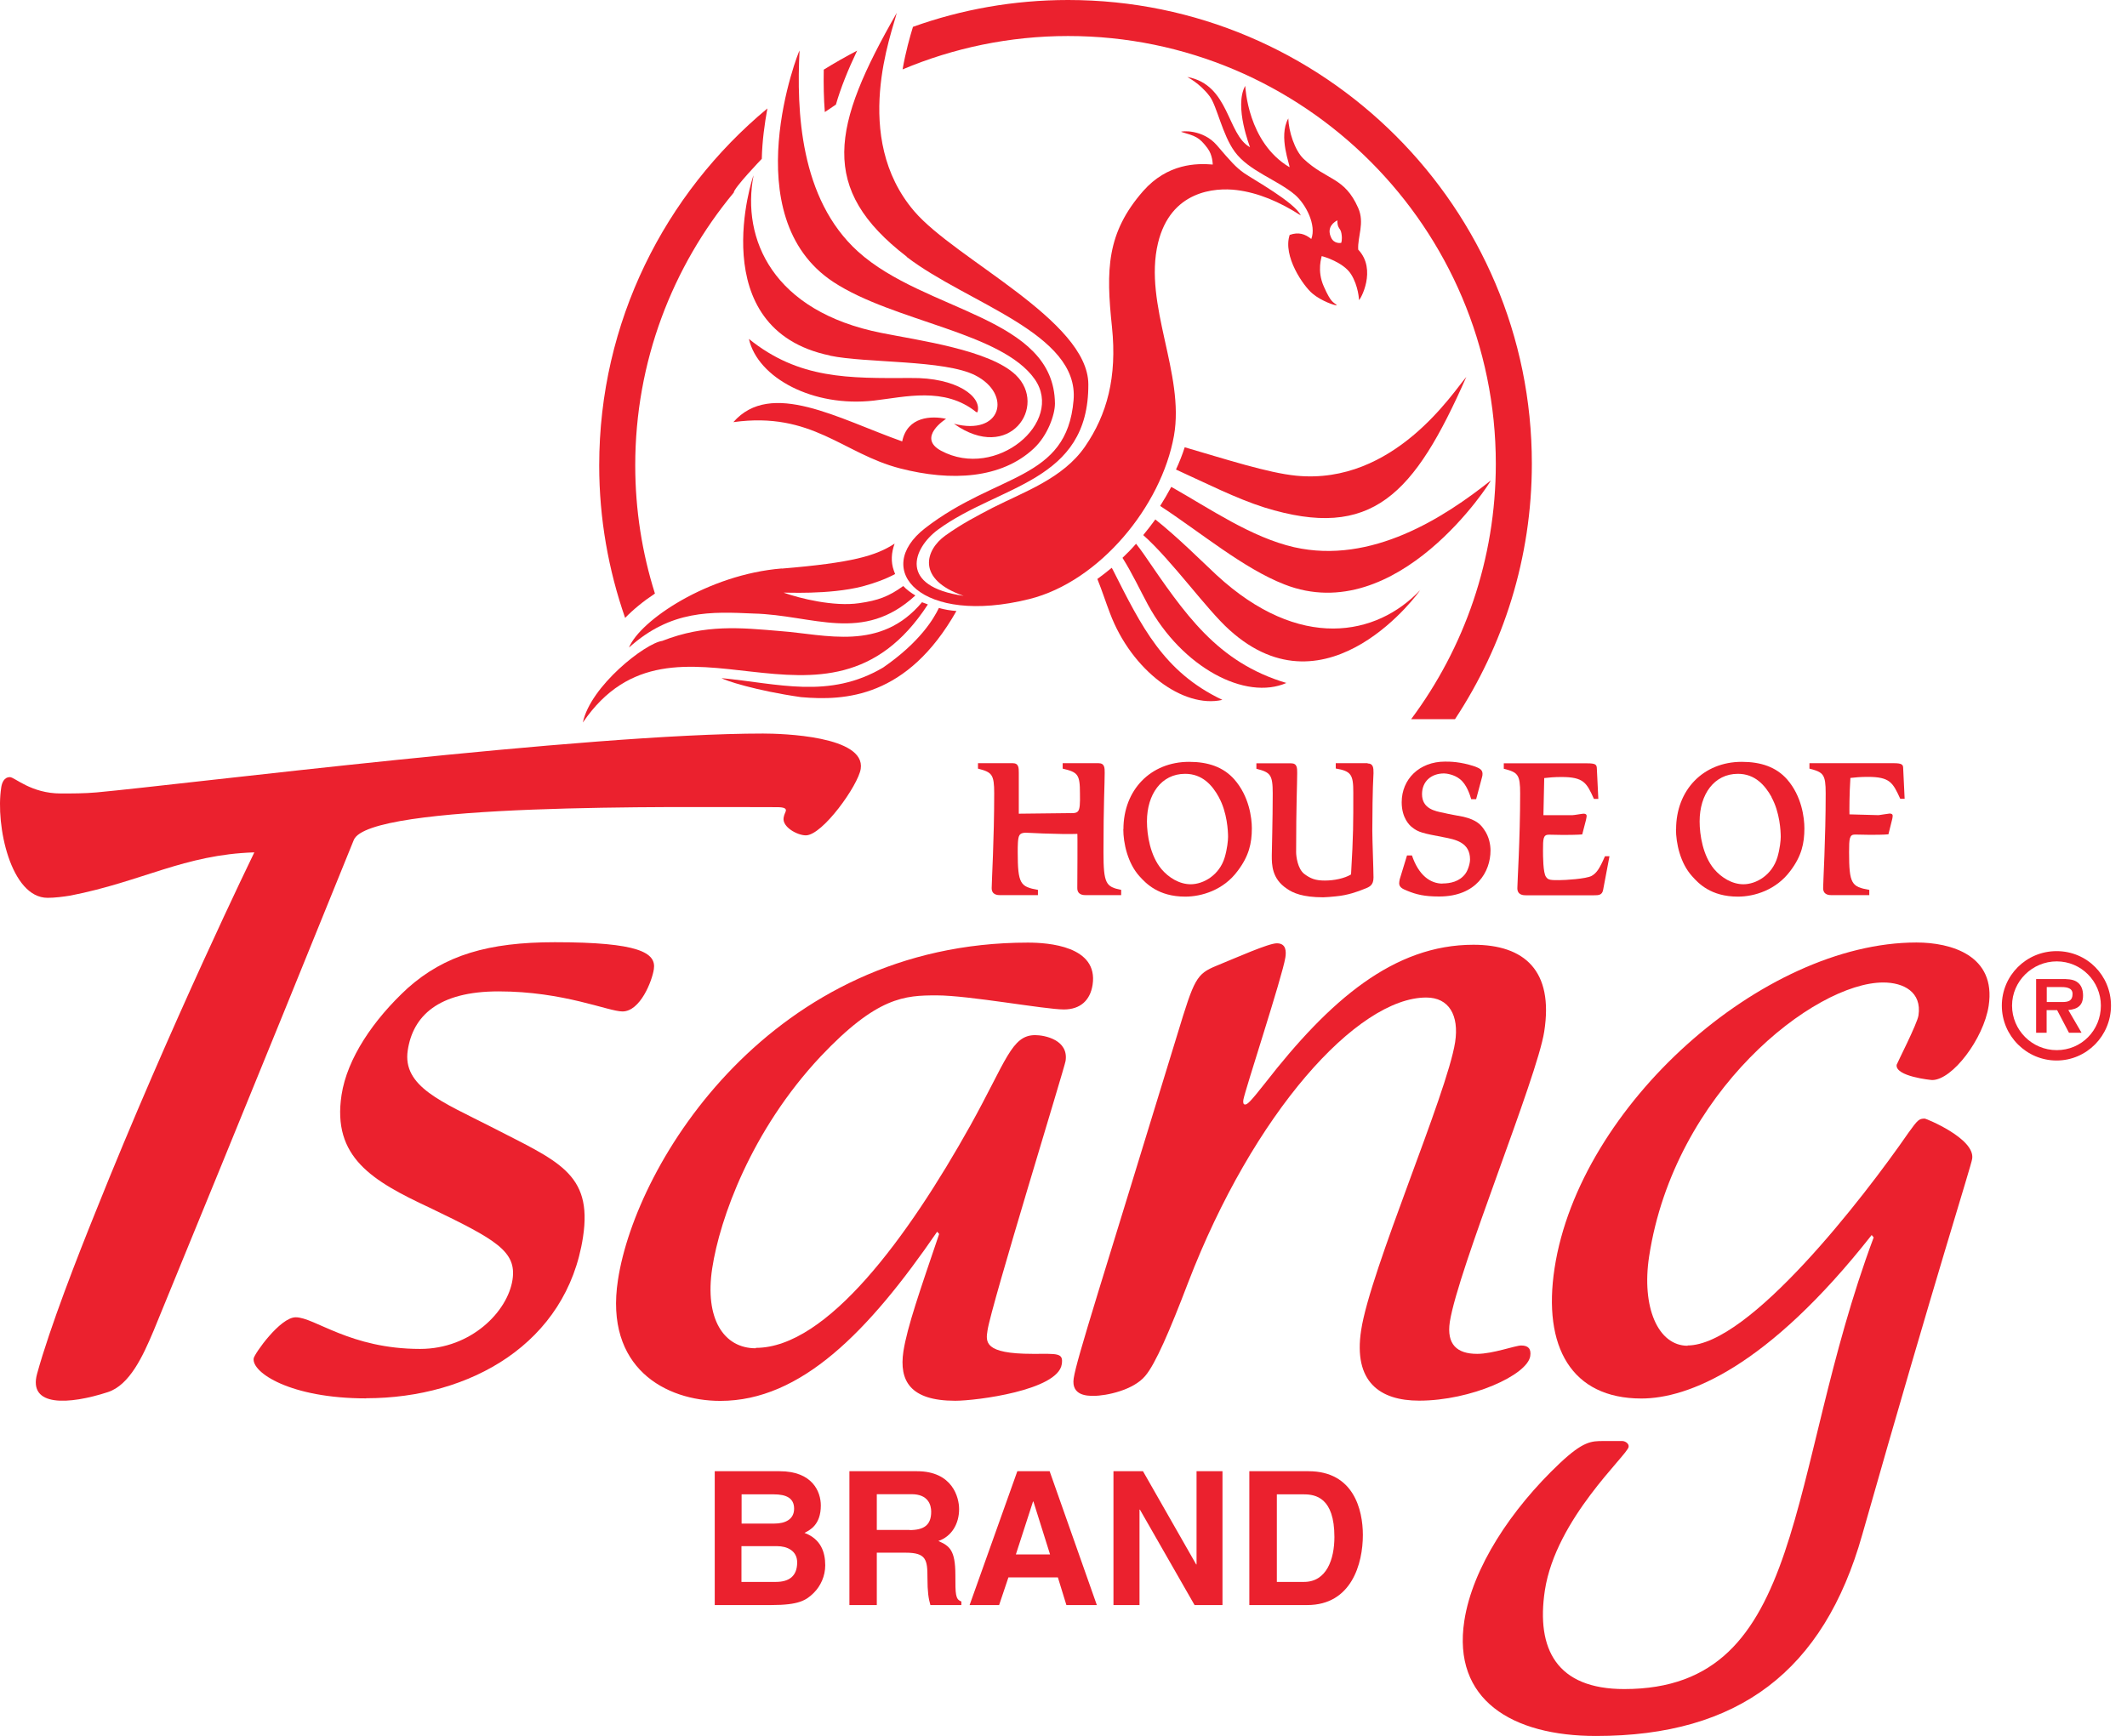 <?xml version="1.0" encoding="UTF-8"?> <svg xmlns="http://www.w3.org/2000/svg" width="98" height="80" viewBox="0 0 98 80" fill="none"><g clip-path="url(#clip0_18_3016)"><path d="M38.512 4.827C38.738 4.043 39.069 3.222 39.492 2.334C38.965 2.61 38.456 2.898 37.954 3.21C37.942 3.902 37.954 4.551 38.003 5.164C38.169 5.048 38.34 4.937 38.505 4.827H38.512Z" fill="#EB212E"></path><path d="M59.424 10.818C59.087 11.804 60.061 13.188 60.466 13.525C60.87 13.875 61.55 14.101 61.599 14.071C61.421 13.899 61.342 13.985 60.998 13.213C60.656 12.454 60.907 11.829 60.894 11.804C60.974 11.816 61.899 12.086 62.248 12.637C62.591 13.182 62.616 13.819 62.616 13.826C62.671 13.826 63.455 12.429 62.579 11.504C62.542 10.91 62.885 10.279 62.579 9.587C61.942 8.141 61.133 8.331 60.055 7.314C59.651 6.922 59.375 6.052 59.357 5.458C58.885 6.303 59.455 7.645 59.412 7.706C57.476 6.555 57.384 4.012 57.372 3.957C56.845 4.913 57.605 6.787 57.593 6.787C56.521 6.187 56.656 3.908 54.708 3.547C54.683 3.547 55.277 3.823 55.737 4.441C56.067 4.882 56.319 6.212 56.888 6.989C57.538 7.884 58.861 8.288 59.675 8.986C60.172 9.421 60.662 10.377 60.417 11.014C60.129 10.781 59.828 10.683 59.43 10.824L59.424 10.818ZM61.617 10.156C61.617 10.561 61.758 10.475 61.807 10.763C61.856 11.051 61.795 11.192 61.795 11.192C61.795 11.192 61.464 11.265 61.323 10.934C61.176 10.616 61.286 10.328 61.623 10.15L61.617 10.156Z" fill="#EB212E"></path><path d="M38.242 16.392C39.908 16.742 43.522 16.576 44.937 17.299C46.64 18.169 46.15 20.105 43.951 19.529C46.518 21.354 48.282 18.714 46.806 17.287C45.611 16.129 42.322 15.688 40.619 15.345C35.602 14.353 34.156 11.014 34.72 8.08C34.695 8.074 32.355 15.167 38.242 16.386V16.392Z" fill="#EB212E"></path><path d="M38.401 12.999C41.182 14.824 46.156 15.308 47.675 17.477C49.053 19.449 45.905 22.138 43.357 20.772C42.224 20.16 43.59 19.302 43.59 19.302C42.934 19.161 41.807 19.18 41.568 20.343C38.628 19.302 35.522 17.477 33.789 19.455C37.421 18.953 38.83 20.907 41.47 21.587C43.847 22.2 46.144 22.059 47.632 20.668C48.269 20.074 48.606 19.118 48.606 18.598C48.57 14.585 42.628 14.396 39.528 11.59C36.845 9.158 36.698 5.097 36.839 2.328C36.809 2.304 33.795 9.973 38.401 12.999Z" fill="#EB212E"></path><path d="M45.035 19.001C45.262 18.291 44.092 17.39 41.954 17.421C39.099 17.433 36.815 17.482 34.505 15.62C34.916 17.427 37.476 18.781 40.263 18.462C41.703 18.297 43.516 17.813 44.974 18.989C44.992 18.995 45.017 19.001 45.035 19.001Z" fill="#EB212E"></path><path d="M54.175 21.636C55.559 22.266 56.974 22.983 58.254 23.387C63.222 24.931 65.164 22.799 67.559 17.372C66.965 18.052 64.233 22.37 59.718 21.923C58.426 21.795 56.514 21.176 54.585 20.613C54.475 20.956 54.34 21.299 54.181 21.642L54.175 21.636Z" fill="#EB212E"></path><path d="M65.439 27.191C63.43 29.317 59.877 30.033 56.049 26.499C55.332 25.831 54.297 24.79 53.231 23.939C53.054 24.183 52.87 24.422 52.674 24.661C53.997 25.837 55.584 28.079 56.643 29.029C61.188 33.151 65.464 27.197 65.439 27.185V27.191Z" fill="#EB212E"></path><path d="M53.458 23.32C55.32 24.539 57.292 26.199 59.179 26.934C64.392 28.98 68.729 22.15 68.686 22.144C66.554 23.84 63.197 26.027 59.626 25.219C57.648 24.765 55.755 23.448 53.966 22.438C53.807 22.738 53.635 23.026 53.452 23.32H53.458Z" fill="#EB212E"></path><path d="M59.277 31.479C56.067 30.524 54.585 28.288 52.698 25.537C52.576 25.366 52.466 25.213 52.343 25.06C52.147 25.286 51.933 25.507 51.718 25.709C52.172 26.432 52.527 27.197 52.888 27.865C54.462 30.756 57.384 32.306 59.277 31.473V31.479Z" fill="#EB212E"></path><path d="M56.312 32.251C53.605 30.964 52.594 28.869 51.283 26.278C51.265 26.248 51.24 26.205 51.222 26.168C51.008 26.346 50.787 26.517 50.56 26.683C50.781 27.228 50.953 27.773 51.142 28.263C52.141 30.915 54.524 32.661 56.312 32.257V32.251Z" fill="#EB212E"></path><path d="M41.776 11.84C44.57 13.984 49.734 15.356 49.464 18.444C49.152 22.168 45.93 21.782 42.622 24.343C40.147 26.266 42.444 28.851 47.43 27.608C50.659 26.799 53.507 23.332 54.089 20.085C54.597 17.225 52.674 14.046 53.354 11.203C53.936 8.784 55.976 8.637 56.974 8.759C57.972 8.882 58.965 9.304 59.933 9.929C59.663 9.329 57.709 8.251 57.317 7.975C56.937 7.706 56.711 7.448 56.061 6.689C55.412 5.941 54.42 6.039 54.42 6.076C55.075 6.272 55.247 6.309 55.639 6.836C55.877 7.154 55.871 7.559 55.877 7.583C55.149 7.522 53.801 7.522 52.668 8.808C50.983 10.738 50.953 12.428 51.234 15.075C51.473 17.378 51.008 19.105 49.991 20.581C48.98 22.052 47.173 22.67 45.74 23.399C45.035 23.767 44.312 24.14 43.559 24.68C42.628 25.347 42.205 26.707 44.398 27.46C41.391 27.032 42.046 25.28 43.216 24.41C46.052 22.333 50.169 22.235 50.144 17.709C50.132 14.768 44.037 11.969 42.126 9.739C39.198 6.321 41.109 1.482 41.317 0.594C38.316 5.831 37.715 8.704 41.776 11.828V11.84Z" fill="#EB212E"></path><path d="M42.757 27.859C42.665 27.828 42.573 27.792 42.481 27.755C40.563 30.046 38.04 29.237 35.939 29.084C34.144 28.931 32.496 28.759 30.512 29.537C29.721 29.648 27.204 31.62 26.855 33.298C31.093 27.081 38.058 35.081 42.75 27.859H42.757Z" fill="#EB212E"></path><path d="M36.018 26.199C32.625 26.475 29.494 28.588 28.98 29.844C30.922 28.098 32.772 28.19 34.72 28.276C37.464 28.343 39.755 29.672 42.175 27.443C41.96 27.314 41.77 27.173 41.617 27.008C40.949 27.492 40.453 27.675 39.59 27.798C38.413 27.97 36.845 27.577 36.104 27.314C36.11 27.296 38.181 27.424 39.736 27.026C40.3 26.873 40.778 26.701 41.243 26.456C41.225 26.401 41.2 26.352 41.182 26.297C41.041 25.893 41.066 25.47 41.219 25.054C40.355 25.617 39.265 25.936 36.018 26.205V26.199Z" fill="#EB212E"></path><path d="M44.061 28.159C43.773 28.135 43.504 28.092 43.259 28.019C43.014 28.527 42.377 29.599 40.692 30.763C38.199 32.239 35.841 31.498 33.243 31.253C33.384 31.351 34.775 31.823 36.907 32.129C38.934 32.306 41.801 32.159 44.067 28.159H44.061Z" fill="#EB212E"></path><path d="M68.919 21.372C68.919 25.776 67.467 29.856 65.017 33.145H67.038C69.268 29.764 70.579 25.709 70.579 21.372C70.585 9.587 60.998 0 49.213 0C46.707 0 44.3 0.435 42.064 1.237C41.923 1.697 41.727 2.389 41.586 3.198C43.932 2.211 46.511 1.66 49.213 1.66C60.08 1.66 68.919 10.505 68.919 21.378V21.372Z" fill="#EB212E"></path><path d="M30.174 27.35C29.587 25.488 29.268 23.503 29.268 21.445C29.268 16.673 30.977 12.287 33.807 8.876C33.807 8.667 35.099 7.32 35.099 7.32C35.118 6.493 35.228 5.702 35.357 4.998C30.628 8.925 27.608 14.836 27.608 21.451C27.608 23.914 28.037 26.278 28.802 28.477C29.17 28.098 29.629 27.718 30.174 27.356V27.35Z" fill="#EB212E"></path><path d="M46.94 37.501C46.94 37.231 46.94 35.914 46.94 35.62C46.94 35.387 46.94 35.173 46.659 35.173H45.06V35.424C45.703 35.589 45.807 35.687 45.807 36.563C45.807 38.689 45.691 40.637 45.691 40.931C45.691 41.249 45.972 41.255 46.095 41.255H47.822V41.011C47.014 40.87 46.891 40.741 46.891 39.271C46.891 38.989 46.891 38.622 46.965 38.505C47.02 38.401 47.142 38.377 47.265 38.377C47.388 38.377 47.939 38.413 48.068 38.413C48.196 38.413 48.876 38.438 49.023 38.438C49.158 38.438 49.501 38.438 49.636 38.432C49.654 38.328 49.636 40.802 49.636 40.931C49.636 41.249 49.917 41.255 50.04 41.255H51.657V41.011C50.959 40.87 50.842 40.741 50.842 39.271C50.842 37.047 50.898 36.147 50.898 35.62C50.898 35.387 50.898 35.173 50.61 35.173H48.962V35.424C49.66 35.589 49.758 35.687 49.758 36.563C49.776 37.537 49.709 37.476 49.158 37.476L46.947 37.501H46.94Z" fill="#EB212E"></path><path d="M51.755 38.211C51.755 38.86 51.957 39.779 52.496 40.379C52.79 40.704 53.36 41.323 54.609 41.323C55.363 41.323 56.374 41.023 57.023 40.14C57.544 39.454 57.678 38.866 57.678 38.174C57.678 37.702 57.556 36.698 56.87 35.92C56.367 35.35 55.663 35.111 54.787 35.111C53.011 35.111 51.761 36.41 51.761 38.217L51.755 38.211ZM56.153 36.735C56.545 37.439 56.582 38.315 56.582 38.572C56.582 38.725 56.545 39.117 56.429 39.51C56.184 40.336 55.443 40.753 54.861 40.753C54.334 40.753 53.844 40.441 53.519 40.061C52.992 39.436 52.845 38.474 52.845 37.856C52.845 36.612 53.507 35.663 54.603 35.663C55.394 35.663 55.853 36.183 56.159 36.741L56.153 36.735Z" fill="#EB212E"></path><path d="M63.014 35.173H61.544V35.418C62.26 35.54 62.352 35.706 62.352 36.52C62.352 37.942 62.358 38.438 62.248 40.3C61.948 40.484 61.47 40.582 61.041 40.582C60.613 40.582 60.386 40.496 60.092 40.276C59.786 40.037 59.718 39.461 59.718 39.277C59.718 37.053 59.767 36.153 59.767 35.626C59.767 35.393 59.767 35.179 59.486 35.179H57.887V35.43C58.53 35.596 58.64 35.694 58.64 36.569C58.64 37.776 58.597 39.234 58.597 39.43C58.597 39.847 58.597 40.496 59.289 40.955C59.571 41.157 60.025 41.354 60.968 41.354C61.103 41.354 61.348 41.329 61.538 41.311C62.101 41.262 62.579 41.084 62.861 40.968C63.106 40.876 63.283 40.796 63.283 40.441C63.283 40.086 63.228 38.707 63.228 38.285C63.228 37.697 63.24 36.337 63.283 35.632C63.283 35.4 63.283 35.185 63.008 35.185L63.014 35.173Z" fill="#EB212E"></path><path d="M66.469 40.723C65.899 40.723 65.366 40.343 65.054 39.424H64.827L64.49 40.527C64.478 40.594 64.466 40.656 64.466 40.705C64.466 40.894 64.625 40.968 64.839 41.054C65.256 41.225 65.623 41.317 66.309 41.317C68.025 41.317 68.674 40.172 68.674 39.198C68.674 38.965 68.625 38.573 68.374 38.224C68.239 38.028 68.049 37.789 67.424 37.642C67.296 37.617 66.646 37.501 66.499 37.458C66.113 37.384 65.519 37.268 65.519 36.6C65.519 36.012 65.942 35.645 66.536 35.645C66.64 35.645 67.002 35.694 67.265 35.908C67.577 36.153 67.718 36.613 67.786 36.833H68.012L68.282 35.822C68.3 35.773 68.306 35.712 68.306 35.657C68.306 35.455 68.129 35.394 67.939 35.32C67.277 35.1 66.799 35.1 66.579 35.1C65.397 35.1 64.582 35.908 64.582 36.974C64.582 37.715 64.962 38.052 65.054 38.12C65.348 38.364 65.58 38.407 66.511 38.585C67.051 38.689 67.731 38.818 67.731 39.608C67.731 39.804 67.632 40.117 67.51 40.276C67.24 40.631 66.824 40.717 66.456 40.717L66.469 40.723Z" fill="#EB212E"></path><path d="M71.112 37.568H72.459C72.533 37.568 72.9 37.5 72.962 37.5C73.029 37.5 73.103 37.519 73.103 37.604C73.103 37.672 73.078 37.745 73.072 37.794L72.9 38.456C72.729 38.474 72.239 38.48 72.043 38.48C71.847 38.48 71.43 38.468 71.363 38.468C71.1 38.468 71.093 38.652 71.093 39.191C71.093 39.436 71.093 40.238 71.234 40.416C71.332 40.563 71.461 40.563 71.841 40.563C72.098 40.563 73.072 40.508 73.335 40.367C73.556 40.238 73.691 40.055 73.948 39.461H74.156L73.862 41.016C73.813 41.255 73.66 41.261 73.433 41.261H70.309C70.193 41.261 69.911 41.255 69.911 40.937C69.911 40.643 70.04 38.695 70.04 36.569C70.04 35.693 69.936 35.595 69.286 35.43V35.179H73.121C73.525 35.179 73.568 35.24 73.574 35.424L73.642 36.82H73.439C73.103 36.073 72.968 35.81 71.939 35.81C71.614 35.81 71.357 35.834 71.149 35.859L71.112 37.574V37.568Z" fill="#EB212E"></path><path d="M77.219 38.211C77.219 38.86 77.415 39.779 77.96 40.379C78.248 40.704 78.818 41.323 80.073 41.323C80.827 41.323 81.832 41.023 82.487 40.14C83.008 39.454 83.136 38.866 83.136 38.174C83.136 37.702 83.02 36.698 82.34 35.92C81.838 35.35 81.133 35.111 80.251 35.111C78.475 35.111 77.225 36.41 77.225 38.217L77.219 38.211ZM81.617 36.735C82.009 37.439 82.046 38.315 82.046 38.572C82.046 38.725 82.009 39.117 81.893 39.51C81.642 40.336 80.913 40.753 80.325 40.753C79.804 40.753 79.308 40.441 78.983 40.061C78.456 39.436 78.309 38.474 78.309 37.856C78.309 36.612 78.977 35.663 80.073 35.663C80.858 35.663 81.317 36.183 81.629 36.741L81.617 36.735Z" fill="#EB212E"></path><path d="M85.213 37.544C85.207 37.366 85.207 36.588 85.256 35.853C85.47 35.828 85.728 35.804 86.052 35.804C87.081 35.804 87.21 36.067 87.553 36.815H87.755L87.688 35.418C87.688 35.24 87.645 35.173 87.234 35.173H83.369V35.424C84.012 35.589 84.117 35.687 84.117 36.563C84.117 38.689 84 40.637 84 40.931C84 41.249 84.282 41.255 84.392 41.255H86.126V41.011C85.311 40.87 85.195 40.741 85.195 39.271C85.195 38.646 85.213 38.462 85.464 38.462C85.538 38.462 85.96 38.474 86.144 38.474C86.34 38.474 86.83 38.474 87.008 38.45L87.173 37.788C87.185 37.746 87.204 37.666 87.204 37.599C87.204 37.513 87.13 37.494 87.063 37.494C87.008 37.494 86.634 37.562 86.554 37.568L85.195 37.531L85.213 37.544Z" fill="#EB212E"></path><path d="M0.055 36.3C0.086 36.079 0.184 35.816 0.459 35.816C0.674 35.816 1.433 36.569 2.799 36.569C3.345 36.569 3.89 36.569 4.447 36.52C8.551 36.141 27.008 33.807 35.155 33.807C36.025 33.807 39.89 33.917 39.657 35.436C39.541 36.19 37.899 38.499 37.127 38.499C36.741 38.499 36.037 38.119 36.104 37.69C36.129 37.525 36.202 37.421 36.208 37.366C36.227 37.261 36.129 37.2 35.798 37.2C31.044 37.2 16.992 36.998 16.3 38.713C12.11 49.078 7.075 61.335 7.075 61.335C6.585 62.499 5.972 63.834 4.968 64.159C3.179 64.741 1.286 64.851 1.709 63.313C2.297 61.17 3.596 57.849 4.386 55.895C7.847 47.228 11.718 39.283 11.718 39.283C8.478 39.387 6.567 40.624 3.247 41.274C2.91 41.329 2.518 41.378 2.193 41.378C0.496 41.378 -0.214 38.039 0.055 36.306V36.3Z" fill="#EB212E"></path><path d="M16.87 64.447C13.372 64.447 11.59 63.252 11.688 62.603C11.724 62.389 12.907 60.71 13.623 60.71C14.499 60.71 16.129 62.168 19.357 62.168C21.709 62.168 23.394 60.441 23.614 58.977C23.81 57.672 22.861 57.133 19.804 55.663C17.152 54.425 15.296 53.335 15.737 50.462C15.994 48.784 17.201 46.995 18.787 45.537C20.496 44.018 22.499 43.424 25.562 43.424C29.44 43.424 30.242 43.908 30.126 44.667C30.046 45.206 29.501 46.615 28.68 46.615C28.025 46.615 25.979 45.69 22.971 45.69C20.184 45.69 19.026 46.83 18.787 48.404C18.53 50.082 20.386 50.787 22.616 51.926C25.654 53.5 27.32 54.039 26.861 57.017C26.113 61.899 21.678 64.441 16.87 64.441V64.447Z" fill="#EB212E"></path><path d="M34.824 62.119C38.101 62.119 41.832 57.023 44.705 51.877C46.364 48.894 46.603 47.706 47.694 47.706C48.135 47.706 49.243 47.926 49.096 48.894C49.047 49.219 45.672 60.165 45.501 61.305C45.415 61.844 45.329 62.395 47.577 62.395C48.723 62.395 49.005 62.334 48.919 62.879C48.735 64.073 44.998 64.557 44.012 64.557C41.936 64.557 41.421 63.638 41.623 62.285C41.801 61.145 42.389 59.473 43.271 56.87L43.179 56.766C40.018 61.372 36.907 64.563 33.188 64.563C30.671 64.563 27.847 63.044 28.472 58.989C29.299 53.562 35.553 43.442 47.357 43.442C48.288 43.442 50.616 43.596 50.34 45.39C50.23 46.095 49.783 46.523 49.017 46.523C48.141 46.523 44.637 45.874 43.161 45.874C41.685 45.874 40.417 45.929 37.807 48.692C34.609 52.104 33.164 56.165 32.815 58.45C32.459 60.772 33.342 62.138 34.818 62.138L34.824 62.119Z" fill="#EB212E"></path><path d="M68.067 62.395C68.778 62.395 69.819 62.01 70.089 62.01C70.42 62.01 70.554 62.169 70.505 62.5C70.371 63.37 67.779 64.552 65.384 64.552C63.577 64.552 62.346 63.688 62.714 61.305C63.13 58.542 66.671 50.42 67.044 48.031C67.234 46.788 66.757 45.973 65.715 45.973C62.542 45.973 57.746 51.284 54.732 59.137C53.905 61.305 53.231 62.873 52.766 63.412C52.227 64.062 50.989 64.331 50.383 64.331C50.113 64.331 49.348 64.331 49.47 63.523C49.611 62.604 50.744 59.137 54.254 47.645C55.026 45.103 55.124 44.889 56.049 44.509C56.98 44.129 58.444 43.474 58.83 43.474C59.265 43.474 59.265 43.853 59.222 44.129C59.087 44.999 57.36 50.248 57.286 50.69C57.266 50.833 57.293 50.904 57.366 50.904C57.47 50.904 57.599 50.794 58.279 49.93C61.268 46.083 64.221 43.541 67.89 43.541C70.236 43.541 71.59 44.729 71.149 47.541C70.824 49.66 67.179 58.493 66.799 60.925C66.646 61.955 67.124 62.395 68.055 62.395H68.067Z" fill="#EB212E"></path><path d="M77.746 62.009C80.588 62.009 85.838 55.234 87.933 52.202C88.361 51.608 88.416 51.553 88.686 51.553C88.741 51.553 91.008 52.472 90.867 53.403C90.812 53.77 89.25 58.603 85.801 70.732C84.025 77.017 80.092 80.006 73.537 80.006C69.66 80.006 66.91 78.334 67.467 74.701C67.841 72.257 69.623 69.556 71.859 67.443C72.95 66.413 73.329 66.413 73.874 66.413H74.75C74.861 66.413 75.063 66.518 75.038 66.683C74.983 67.063 71.688 69.985 71.179 73.293C70.769 76.006 71.724 77.844 74.836 77.844C83.308 77.844 82.242 67.976 86.328 57.029L86.236 56.919C81.421 63.038 77.764 64.453 75.626 64.453C72.404 64.453 71.069 62.071 71.626 58.444C72.772 50.965 81.201 43.437 88.3 43.437C89.887 43.437 91.982 44.025 91.626 46.358C91.394 47.871 89.954 49.776 89.023 49.776C88.974 49.776 87.308 49.611 87.387 49.072C87.4 49.011 88.337 47.179 88.392 46.8C88.557 45.715 87.7 45.28 86.769 45.28C83.602 45.28 77.145 50.316 75.982 57.905C75.626 60.233 76.386 62.022 77.758 62.022L77.746 62.009Z" fill="#EB212E"></path><path d="M92.233 46.346C92.233 44.962 93.354 43.835 94.756 43.835C96.159 43.835 97.262 44.956 97.262 46.346C97.262 47.737 96.141 48.876 94.756 48.876C93.372 48.876 92.233 47.743 92.233 46.346ZM96.796 46.346C96.796 45.219 95.883 44.307 94.763 44.307C93.641 44.307 92.704 45.219 92.704 46.346C92.704 47.474 93.623 48.398 94.763 48.398C95.902 48.398 96.796 47.486 96.796 46.346ZM95.896 47.596H95.326L94.781 46.555H94.297V47.596H93.813V45.121H95.008C95.216 45.121 95.492 45.121 95.681 45.244C95.902 45.385 95.975 45.624 95.975 45.881C95.975 46.328 95.737 46.512 95.296 46.549L95.902 47.59L95.896 47.596ZM95.02 46.181C95.295 46.181 95.492 46.126 95.492 45.807C95.492 45.489 95.136 45.489 94.897 45.489H94.303V46.181H95.026H95.02Z" fill="#EB212E"></path><path d="M32.925 67.804H35.92C37.434 67.804 37.819 68.747 37.819 69.384C37.819 70.266 37.323 70.517 37.066 70.646C37.819 70.928 38.022 71.528 38.022 72.141C38.022 72.631 37.813 73.096 37.489 73.415C37.139 73.758 36.803 73.972 35.541 73.972H32.931V67.804H32.925ZM34.162 70.217H35.675C36.184 70.217 36.588 70.021 36.588 69.531C36.588 69.041 36.227 68.87 35.645 68.87H34.169V70.217H34.162ZM34.162 72.906H35.743C36.368 72.906 36.729 72.631 36.729 72.006C36.729 71.467 36.264 71.258 35.804 71.258H34.162V72.906Z" fill="#EB212E"></path><path d="M39.13 67.804H42.248C43.89 67.804 44.19 69.017 44.19 69.549C44.19 70.229 43.847 70.811 43.234 71.02C43.743 71.246 44.018 71.43 44.018 72.582C44.018 73.482 44.018 73.709 44.294 73.807V73.972H42.867C42.781 73.678 42.732 73.36 42.732 72.729C42.732 71.889 42.683 71.559 41.727 71.559H40.398V73.972H39.136V67.804H39.13ZM41.905 70.517C42.573 70.517 42.904 70.285 42.904 69.672C42.904 69.347 42.757 68.863 42.003 68.863H40.398V70.511H41.911L41.905 70.517Z" fill="#EB212E"></path><path d="M46.034 73.972H44.674L46.873 67.804H48.361L50.536 73.972H49.133L48.741 72.698H46.462L46.034 73.972ZM46.806 71.638H48.38L47.614 69.2H47.596L46.806 71.638Z" fill="#EB212E"></path><path d="M55.124 67.804H56.325V73.972H55.038L52.521 69.574H52.502V73.972H51.302V67.804H52.662L55.112 72.098H55.13V67.804H55.124Z" fill="#EB212E"></path><path d="M57.562 67.804H60.288C62.364 67.804 62.793 69.574 62.793 70.744C62.793 72.067 62.267 73.972 60.233 73.972H57.562V67.804ZM58.824 72.906H60.08C61.127 72.906 61.482 71.853 61.482 70.836C61.482 69.017 60.612 68.87 60.067 68.87H58.83V72.906H58.824Z" fill="#EB212E"></path></g><defs><clipPath id="clip0_18_3016"><rect width="97.262" height="80" fill="white"></rect></clipPath></defs></svg> 